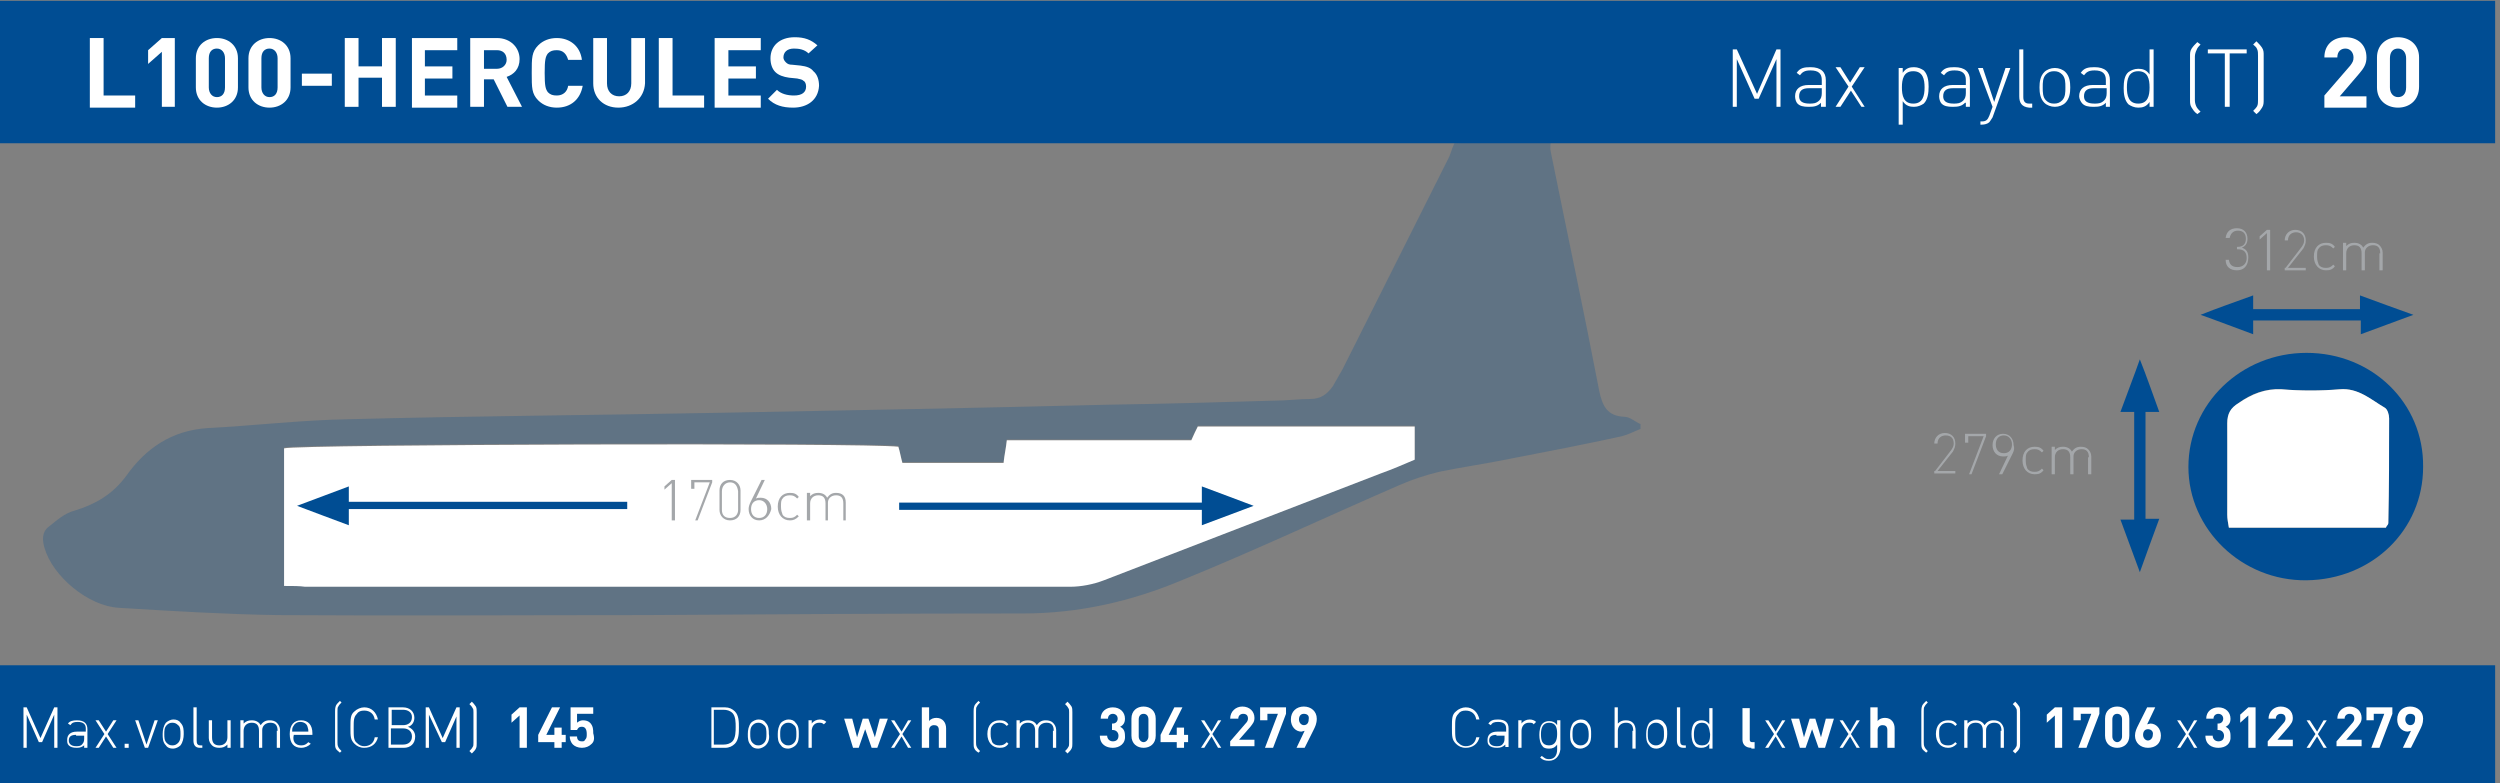 <?xml version="1.0" encoding="utf-8"?>
<!-- Generator: Adobe Illustrator 24.2.0, SVG Export Plug-In . SVG Version: 6.00 Build 0)  -->
<svg version="1.1" id="Capa_1" xmlns="http://www.w3.org/2000/svg" xmlns:xlink="http://www.w3.org/1999/xlink" x="0px" y="0px"
	 viewBox="0 0 308.9 96.8" style="enable-background:new 0 0 308.9 96.8;" xml:space="preserve">
<rect x="0" y="0" width="308.9" height="96.8" fill="#808080" stroke="none"/>
<style type="text/css">
	.st0{opacity:0.25;fill:#004D93;enable-background:new    ;}
	.st1{fill:#004D93;}
	.st2{fill:#FFFFFF;}
	.st3{enable-background:new    ;}
	.st4{fill:#A4A7AA;}
</style>
<path class="st0" d="M191.6,17.3c0,0.6-0.1,1,0,1.4c2,9.9,4.1,19.7,6,29.6c0.4,1.9,1,3.1,3.1,3.2c0.7,0,1.3,0.6,2,0.9
	c0,0.2,0,0.4,0,0.6c-0.8,0.3-1.5,0.7-2.3,0.9c-4.6,1-9.2,1.9-13.9,2.8c-2.9,0.6-5.8,1-8.7,1.6c-1.6,0.4-3.2,0.9-4.8,1.6
	c-9,3.9-17.9,8.1-27,11.8c-6.2,2.6-12.7,4.1-19.6,4.1c-15.6,0-31.2,0.1-46.8,0.2c-15.1,0-30.2,0.1-45.3,0
	c-6.5-0.1-13.1-0.5-19.6-0.9c-3.8-0.2-8.2-3.9-9.2-7.4c-0.3-1-0.3-2,0.5-2.6c1-0.8,2-1.7,3.2-2c2.6-0.8,4.7-2,6.4-4.3
	c2.4-3.4,5.6-5.6,10-5.9c5.8-0.3,11.6-1,17.5-1.1c15.3-0.4,30.7-0.5,46.1-0.8c16-0.3,32-0.6,48-1c6.8-0.1,13.6-0.3,20.4-0.5
	c1.4,0,2.9-0.2,4.3-0.2c1.3,0,2.1-0.6,2.8-1.6c0.4-0.7,0.8-1.4,1.2-2.1c4.3-8.6,8.7-17.3,13-25.9c0.3-0.5,0.4-1.1,0.8-2L191.6,17.3z
	 M35.1,72.4c1,0,1.8,0,2.6,0c31.5,0,63,0,94.5,0c1.4,0,2.9-0.3,4.2-0.8c11.4-4.3,22.8-8.8,34.2-13.2c1.4-0.5,2.8-1.1,4.2-1.7
	c0-1.4,0-2.6,0-4.1c-8.9,0-17.8,0-26.8,0c-0.2,0.5-0.5,1-0.8,1.7c-7.6,0-15.1,0-22.8,0c-0.1,1-0.3,1.9-0.4,2.8c-4.2,0-8.3,0-12.5,0
	c-0.2-0.8-0.4-1.4-0.5-2c-3.8-0.5-74.1-0.3-75.9,0.2C35.1,60.9,35.1,66.4,35.1,72.4z"/>
<path class="st1" d="M299.4,57.7c0,7.8-6.3,13.9-14.4,14c-8,0.1-14.6-6.3-14.6-14c0-7.8,6.5-14.1,14.6-14.1S299.5,49.8,299.4,57.7z
	 M294.8,65.2c0.1-0.3,0.3-0.4,0.3-0.6c0-4.3,0.1-8.6,0.1-12.9c0-0.4-0.2-1.1-0.5-1.3c-1.8-1-3.3-2.5-5.6-2.3c-2.4,0.2-4.8,0.2-7.2,0
	c-2-0.1-3.7,0.5-5.3,1.7c-1,0.7-1.4,1.4-1.4,2.5c0.1,3.8,0,7.5,0,11.3c0,0.5,0.1,1.1,0.2,1.6C282,65.2,288.4,65.2,294.8,65.2z"/>
<path class="st2" d="M35.1,72.4c0-5.9,0-11.5,0-17c1.8-0.5,72.1-0.7,75.9-0.2c0.2,0.6,0.3,1.3,0.5,2c4.2,0,8.3,0,12.5,0
	c0.1-1,0.3-1.8,0.4-2.8c7.7,0,15.2,0,22.8,0c0.3-0.7,0.6-1.3,0.8-1.7c9,0,17.8,0,26.8,0c0,1.4,0,2.7,0,4.1c-1.4,0.6-2.8,1.2-4.2,1.7
	c-11.4,4.4-22.8,8.8-34.2,13.2c-1.3,0.5-2.8,0.8-4.2,0.8c-31.5,0-63,0-94.5,0C37,72.4,36.2,72.4,35.1,72.4z"/>
<path class="st2" d="M294.8,65.2c-6.4,0-12.8,0-19.4,0c-0.1-0.6-0.2-1.1-0.2-1.6c0-3.8,0-7.5,0-11.3c0-1.2,0.4-1.9,1.4-2.5
	c1.6-1.1,3.3-1.8,5.3-1.7c2.4,0.2,4.8,0.2,7.2,0c2.3-0.2,3.9,1.3,5.6,2.3c0.3,0.2,0.5,0.8,0.5,1.3c0,4.3,0,8.6-0.1,12.9
	C295.1,64.9,294.9,64.9,294.8,65.2z"/>
<g>
	<rect x="-0.3" y="82.2" class="st1" width="308.6" height="14.8"/>
	<g class="st3">
		<path class="st2" d="M6.7,88.3l-1.5,3.4H4.8l-1.5-3.4v4.1H2.9v-5h0.4L5,91.2l1.7-3.8h0.4v5H6.7V88.3z"/>
		<path class="st2" d="M10.5,92c-0.3,0.3-0.6,0.4-1,0.4c-0.5,0-0.8-0.1-1-0.3c-0.2-0.2-0.2-0.4-0.2-0.7c0-0.6,0.4-1,1.2-1h1.1v-0.4
			c0-0.5-0.3-0.8-1-0.8c-0.5,0-0.7,0.1-0.9,0.4l-0.3-0.2C8.6,89.1,9,89,9.5,89c0.9,0,1.3,0.4,1.3,1.1v2.3h-0.4V92z M9.4,90.8
			c-0.6,0-0.9,0.2-0.9,0.7c0,0.4,0.3,0.7,0.9,0.7c0.3,0,0.6,0,0.8-0.3c0.1-0.1,0.2-0.3,0.2-0.6v-0.4H9.4z"/>
		<path class="st2" d="M13.1,91l-0.9,1.4h-0.4l1.1-1.7L11.8,89h0.4l0.9,1.4L14,89h0.4l-1.1,1.7l1.1,1.7H14L13.1,91z"/>
		<path class="st2" d="M15.4,91.9h0.5v0.5h-0.5V91.9z"/>
		<path class="st2" d="M17.9,92.4L16.7,89h0.4l1,3l1-3h0.4l-1.2,3.4H17.9z"/>
		<path class="st2" d="M22.3,92.1c-0.2,0.2-0.6,0.4-0.9,0.4c-0.4,0-0.7-0.1-0.9-0.4c-0.4-0.4-0.4-0.9-0.4-1.4c0-0.5,0.1-1,0.4-1.4
			c0.2-0.2,0.6-0.4,0.9-0.4c0.4,0,0.7,0.1,0.9,0.4c0.4,0.4,0.4,0.9,0.4,1.4C22.7,91.2,22.6,91.7,22.3,92.1z M22,89.6
			c-0.2-0.2-0.4-0.3-0.7-0.3c-0.3,0-0.5,0.1-0.7,0.3c-0.3,0.3-0.3,0.7-0.3,1.1c0,0.4,0,0.8,0.3,1.1c0.2,0.2,0.4,0.3,0.7,0.3
			c0.3,0,0.5-0.1,0.7-0.3c0.3-0.3,0.3-0.7,0.3-1.1C22.3,90.3,22.3,89.8,22,89.6z"/>
		<path class="st2" d="M23.9,91.5v-4.1h0.4v4.1c0,0.4,0.1,0.6,0.5,0.6H25v0.3h-0.3C24.1,92.4,23.9,92,23.9,91.5z"/>
		<path class="st2" d="M28.1,92c-0.3,0.3-0.6,0.4-1,0.4c-0.4,0-0.7-0.1-0.9-0.3c-0.2-0.2-0.4-0.5-0.4-0.9V89h0.4v2.1
			c0,0.7,0.3,1,0.9,1c0.6,0,1-0.4,1-1V89h0.4v3.4h-0.4V92z"/>
		<path class="st2" d="M34.3,90.3c0-0.7-0.3-1-0.9-1c-0.6,0-1,0.4-1,0.9v2.2H32v-2.1c0-0.7-0.3-1-0.9-1s-1,0.4-1,1v2.1h-0.4V89h0.4
			v0.4c0.3-0.3,0.6-0.4,1-0.4c0.5,0,0.9,0.2,1.1,0.6c0.3-0.4,0.6-0.6,1.1-0.6c0.4,0,0.7,0.1,0.9,0.3c0.2,0.2,0.4,0.5,0.4,0.9v2.2
			h-0.4V90.3z"/>
		<path class="st2" d="M37.2,92.1c0.4,0,0.6-0.1,0.9-0.4l0.3,0.2c-0.3,0.3-0.7,0.5-1.2,0.5c-0.9,0-1.4-0.6-1.4-1.7
			c0-1.1,0.5-1.7,1.4-1.7s1.4,0.6,1.4,1.6v0.2h-2.3C36.1,91.6,36.5,92.1,37.2,92.1z M38,89.8c-0.1-0.4-0.5-0.6-0.9-0.6
			s-0.7,0.2-0.9,0.6c-0.1,0.2-0.1,0.3-0.1,0.6h2C38.1,90.2,38.1,90.1,38,89.8z"/>
		<path class="st2" d="M41.5,92.5c-0.1-0.2-0.1-0.4-0.1-0.7v-3.9c0-0.2,0-0.4,0.1-0.7c0.1-0.2,0.2-0.3,0.5-0.6l0.2,0.2
			c-0.2,0.2-0.3,0.3-0.4,0.5c-0.1,0.1-0.1,0.3-0.1,0.6v3.8c0,0.2,0,0.4,0.1,0.6c0.1,0.2,0.2,0.3,0.4,0.5L42,93
			C41.8,92.8,41.6,92.7,41.5,92.5z"/>
		<path class="st2" d="M45,92.4c-0.5,0-0.9-0.2-1.2-0.5c-0.5-0.5-0.5-0.9-0.5-2c0-1.1,0-1.6,0.5-2c0.3-0.3,0.8-0.5,1.2-0.5
			c0.9,0,1.5,0.6,1.7,1.5h-0.4c-0.1-0.7-0.6-1.1-1.3-1.1c-0.4,0-0.7,0.1-0.9,0.4c-0.4,0.4-0.4,0.8-0.4,1.8s0,1.5,0.4,1.8
			c0.3,0.3,0.6,0.4,0.9,0.4c0.7,0,1.2-0.4,1.3-1.1h0.4C46.5,91.9,45.9,92.4,45,92.4z"/>
		<path class="st2" d="M49.9,92.4H48v-5h1.8c0.8,0,1.4,0.5,1.4,1.3c0,0.5-0.3,1-0.8,1.1c0.5,0.2,0.9,0.6,0.9,1.2
			C51.3,91.9,50.7,92.4,49.9,92.4z M49.8,87.7h-1.4v1.9h1.4c0.6,0,1.1-0.3,1.1-1C50.9,88,50.4,87.7,49.8,87.7z M49.8,90h-1.5v2h1.5
			c0.7,0,1.1-0.4,1.1-1C50.9,90.4,50.5,90,49.8,90z"/>
		<path class="st2" d="M56.5,88.3L55,91.7h-0.4L53,88.3v4.1h-0.4v-5H53l1.7,3.8l1.7-3.8h0.4v5h-0.4V88.3z"/>
		<path class="st2" d="M58.8,92.5c-0.1,0.2-0.2,0.3-0.5,0.6l-0.3-0.3c0.2-0.2,0.3-0.3,0.4-0.5c0.1-0.1,0.1-0.3,0.1-0.5V88
			c0-0.2,0-0.4-0.1-0.5c-0.1-0.2-0.2-0.3-0.4-0.5l0.3-0.3c0.2,0.2,0.3,0.3,0.5,0.6c0.1,0.2,0.1,0.4,0.1,0.7v3.9
			C58.9,92.1,58.9,92.3,58.8,92.5z"/>
	</g>
	<g class="st3">
		<path class="st2" d="M64.2,92.4v-4l-1,0.9v-1l1-0.9h0.9v5H64.2z"/>
		<path class="st2" d="M69.4,91.7v0.7h-0.9v-0.7h-2v-0.9l1.7-3.4h1l-1.7,3.4h1v-0.9h0.9v0.9h0.5v0.9H69.4z"/>
		<path class="st2" d="M73,92c-0.2,0.2-0.6,0.4-1.1,0.4c-0.5,0-0.9-0.2-1.1-0.4c-0.3-0.3-0.4-0.7-0.4-1h0.9c0,0.4,0.2,0.6,0.6,0.6
			c0.2,0,0.3,0,0.4-0.2c0.2-0.2,0.2-0.4,0.2-0.7c0-0.6-0.2-0.9-0.6-0.9c-0.4,0-0.5,0.2-0.6,0.4h-0.8v-2.8h2.8v0.8h-2v1.1
			c0.1-0.1,0.4-0.3,0.7-0.3c0.4,0,0.7,0.1,0.9,0.3c0.4,0.4,0.4,0.9,0.4,1.3C73.5,91.3,73.4,91.7,73,92z"/>
	</g>
	<g class="st3">
		<path class="st2" d="M90.8,91.9c-0.3,0.3-0.7,0.5-1.2,0.5h-1.7v-5h1.7c0.5,0,0.9,0.2,1.2,0.5c0.5,0.5,0.5,1.3,0.5,2
			C91.3,90.5,91.3,91.4,90.8,91.9z M90.5,88.1c-0.3-0.3-0.7-0.4-1.1-0.4h-1.2V92h1.2c0.4,0,0.8-0.1,1.1-0.4c0.4-0.4,0.4-1.3,0.4-1.8
			S90.9,88.5,90.5,88.1z"/>
		<path class="st2" d="M94.6,92.1c-0.2,0.2-0.6,0.4-0.9,0.4c-0.4,0-0.7-0.1-0.9-0.4c-0.4-0.4-0.4-0.9-0.4-1.4c0-0.5,0.1-1,0.4-1.4
			c0.2-0.2,0.6-0.4,0.9-0.4c0.4,0,0.7,0.1,0.9,0.4c0.4,0.4,0.4,0.9,0.4,1.4C95.1,91.2,95,91.7,94.6,92.1z M94.4,89.6
			c-0.2-0.2-0.4-0.3-0.7-0.3s-0.5,0.1-0.7,0.3c-0.3,0.3-0.3,0.7-0.3,1.1c0,0.4,0,0.8,0.3,1.1c0.2,0.2,0.4,0.3,0.7,0.3
			s0.5-0.1,0.7-0.3c0.3-0.3,0.3-0.7,0.3-1.1C94.7,90.3,94.7,89.8,94.4,89.6z"/>
		<path class="st2" d="M98.3,92.1c-0.2,0.2-0.6,0.4-0.9,0.4c-0.4,0-0.7-0.1-0.9-0.4c-0.4-0.4-0.4-0.9-0.4-1.4c0-0.5,0.1-1,0.4-1.4
			c0.2-0.2,0.6-0.4,0.9-0.4c0.4,0,0.7,0.1,0.9,0.4c0.4,0.4,0.4,0.9,0.4,1.4C98.7,91.2,98.7,91.7,98.3,92.1z M98.1,89.6
			c-0.2-0.2-0.4-0.3-0.7-0.3s-0.5,0.1-0.7,0.3c-0.3,0.3-0.3,0.7-0.3,1.1c0,0.4,0,0.8,0.3,1.1c0.2,0.2,0.4,0.3,0.7,0.3
			s0.5-0.1,0.7-0.3c0.3-0.3,0.3-0.7,0.3-1.1C98.4,90.3,98.4,89.8,98.1,89.6z"/>
		<path class="st2" d="M101.2,89.3c-0.6,0-0.9,0.5-0.9,1v2.1h-0.4V89h0.4v0.4c0.2-0.3,0.6-0.5,1-0.5c0.3,0,0.6,0.1,0.8,0.3l-0.3,0.3
			C101.6,89.3,101.4,89.3,101.2,89.3z"/>
	</g>
	<g class="st3">
		<path class="st2" d="M108.4,92.4h-0.7l-0.8-2.3l-0.8,2.3h-0.7l-1.1-3.6h1l0.6,2.3l0.7-2.3h0.7l0.8,2.3l0.6-2.3h1L108.4,92.4z"/>
	</g>
	<g class="st3">
		<path class="st2" d="M111.4,91l-0.9,1.4h-0.4l1.1-1.7l-1.1-1.7h0.4l0.9,1.4l0.8-1.4h0.4l-1.1,1.7l1.1,1.7h-0.4L111.4,91z"/>
	</g>
	<g class="st3">
		<path class="st2" d="M116,92.4v-2.2c0-0.5-0.3-0.6-0.6-0.6s-0.6,0.2-0.6,0.6v2.2h-0.9v-5h0.9v1.7c0.2-0.3,0.6-0.4,0.9-0.4
			c0.8,0,1.2,0.6,1.2,1.3v2.4H116z"/>
	</g>
	<g class="st3">
		<path class="st2" d="M120.4,92.5c-0.1-0.2-0.1-0.4-0.1-0.7v-3.9c0-0.2,0-0.4,0.1-0.7c0.1-0.2,0.2-0.3,0.5-0.6l0.2,0.2
			c-0.2,0.2-0.3,0.3-0.4,0.5c-0.1,0.1-0.1,0.3-0.1,0.6v3.8c0,0.2,0,0.4,0.1,0.6c0.1,0.2,0.2,0.3,0.4,0.5l-0.2,0.2
			C120.6,92.8,120.5,92.7,120.4,92.5z"/>
		<path class="st2" d="M123.5,92.4c-0.9,0-1.5-0.7-1.5-1.7c0-1.1,0.6-1.7,1.5-1.7c0.5,0,0.8,0.1,1.1,0.5l-0.2,0.2
			c-0.3-0.3-0.5-0.4-0.9-0.4c-0.4,0-0.7,0.1-0.9,0.4c-0.2,0.2-0.2,0.5-0.2,1c0,0.5,0.1,0.7,0.2,1c0.2,0.3,0.5,0.4,0.9,0.4
			c0.4,0,0.6-0.1,0.9-0.4l0.2,0.2C124.3,92.3,124,92.4,123.5,92.4z"/>
		<path class="st2" d="M130.2,90.3c0-0.7-0.3-1-0.9-1c-0.6,0-1,0.4-1,0.9v2.2h-0.4v-2.1c0-0.7-0.3-1-0.9-1s-1,0.4-1,1v2.1h-0.4V89
			h0.4v0.4c0.3-0.3,0.6-0.4,1-0.4c0.5,0,0.9,0.2,1.1,0.6c0.3-0.4,0.6-0.6,1.1-0.6c0.4,0,0.7,0.1,0.9,0.3c0.2,0.2,0.4,0.5,0.4,0.9
			v2.2h-0.4V90.3z"/>
		<path class="st2" d="M132.4,92.5c-0.1,0.2-0.2,0.3-0.5,0.6l-0.3-0.3c0.2-0.2,0.3-0.3,0.4-0.5c0.1-0.1,0.1-0.3,0.1-0.5V88
			c0-0.2,0-0.4-0.1-0.5c-0.1-0.2-0.2-0.3-0.4-0.5l0.3-0.3c0.2,0.2,0.3,0.3,0.5,0.6c0.1,0.2,0.1,0.4,0.1,0.7v3.9
			C132.5,92.1,132.5,92.3,132.4,92.5z"/>
	</g>
	<g class="st3">
		<path class="st2" d="M137.5,92.4c-0.8,0-1.6-0.4-1.6-1.5h0.9c0,0.4,0.3,0.7,0.7,0.7c0.4,0,0.7-0.2,0.7-0.7c0-0.4-0.3-0.7-0.7-0.7
			h-0.1v-0.8h0.1c0.4,0,0.6-0.3,0.6-0.6c0-0.4-0.3-0.6-0.6-0.6c-0.3,0-0.6,0.2-0.6,0.6H136c0-0.9,0.7-1.4,1.5-1.4
			c0.9,0,1.5,0.6,1.5,1.4c0,0.5-0.2,0.8-0.6,1c0.4,0.2,0.6,0.5,0.6,1.1C139.1,91.9,138.3,92.4,137.5,92.4z"/>
		<path class="st2" d="M141.3,92.4c-0.8,0-1.5-0.5-1.5-1.5v-2.1c0-1,0.7-1.5,1.5-1.5s1.5,0.5,1.5,1.5v2.1
			C142.8,91.9,142.1,92.4,141.3,92.4z M141.9,88.9c0-0.4-0.2-0.7-0.6-0.7s-0.6,0.3-0.6,0.7v2.1c0,0.4,0.3,0.7,0.6,0.7
			s0.6-0.3,0.6-0.7V88.9z"/>
		<path class="st2" d="M146.3,91.7v0.7h-0.9v-0.7h-2v-0.9l1.7-3.4h1l-1.7,3.4h1v-0.9h0.9v0.9h0.5v0.9H146.3z"/>
	</g>
	<g class="st3">
		<path class="st2" d="M149.7,91l-0.9,1.4h-0.4l1.1-1.7l-1.1-1.7h0.4l0.9,1.4l0.8-1.4h0.4l-1.1,1.7l1.1,1.7h-0.4L149.7,91z"/>
	</g>
	<g class="st3">
		<path class="st2" d="M152,92.4v-0.8l1.9-2.2c0.2-0.2,0.3-0.4,0.3-0.6c0-0.4-0.2-0.6-0.6-0.6c-0.3,0-0.6,0.2-0.6,0.6H152
			c0-0.9,0.7-1.5,1.5-1.5c0.9,0,1.5,0.6,1.5,1.4c0,0.5-0.2,0.7-0.5,1.1l-1.4,1.6h1.9v0.8H152z"/>
		<path class="st2" d="M157.3,92.4h-1l1.6-4.2h-1.3V89h-0.9v-1.6h3.2v0.8L157.3,92.4z"/>
		<path class="st2" d="M162.3,90.2l-1.1,2.2h-1l1-2.1c-0.1,0-0.3,0.1-0.4,0.1c-0.7,0-1.3-0.6-1.3-1.5c0-1,0.7-1.6,1.6-1.6
			c0.9,0,1.6,0.6,1.6,1.5C162.7,89.4,162.5,89.8,162.3,90.2z M161.1,88.2c-0.4,0-0.6,0.3-0.6,0.7c0,0.4,0.3,0.7,0.6,0.7
			c0.4,0,0.6-0.3,0.6-0.7C161.8,88.4,161.5,88.2,161.1,88.2z"/>
	</g>
	<g class="st3">
		<path class="st2" d="M181.1,92.4c-0.5,0-0.9-0.2-1.2-0.5c-0.5-0.5-0.5-0.9-0.5-2c0-1.1,0-1.6,0.5-2c0.3-0.3,0.8-0.5,1.2-0.5
			c0.9,0,1.5,0.6,1.7,1.5h-0.4c-0.1-0.7-0.6-1.1-1.3-1.1c-0.4,0-0.7,0.1-0.9,0.4c-0.4,0.4-0.4,0.8-0.4,1.8s0,1.5,0.4,1.8
			c0.3,0.3,0.6,0.4,0.9,0.4c0.7,0,1.2-0.4,1.3-1.1h0.4C182.6,91.9,182,92.4,181.1,92.4z"/>
		<path class="st2" d="M186,92c-0.3,0.3-0.6,0.4-1,0.4c-0.5,0-0.8-0.1-1-0.3c-0.2-0.2-0.2-0.4-0.2-0.7c0-0.6,0.4-1,1.2-1h1.1v-0.4
			c0-0.5-0.3-0.8-1-0.8c-0.5,0-0.7,0.1-0.9,0.4l-0.3-0.2c0.3-0.4,0.6-0.5,1.2-0.5c0.9,0,1.3,0.4,1.3,1.1v2.3H186V92z M184.9,90.8
			c-0.6,0-0.9,0.2-0.9,0.7c0,0.4,0.3,0.7,0.9,0.7c0.3,0,0.6,0,0.8-0.3c0.1-0.1,0.2-0.3,0.2-0.6v-0.4H184.9z"/>
		<path class="st2" d="M188.9,89.3c-0.6,0-0.9,0.5-0.9,1v2.1h-0.4V89h0.4v0.4c0.2-0.3,0.6-0.5,1-0.5c0.3,0,0.6,0.1,0.8,0.3l-0.3,0.3
			C189.4,89.3,189.2,89.3,188.9,89.3z"/>
		<path class="st2" d="M191.4,94c-0.5,0-0.8-0.1-1.1-0.4l0.2-0.2c0.3,0.2,0.4,0.4,0.9,0.4c0.7,0,1-0.5,1-1.2v-0.6
			c-0.3,0.4-0.6,0.5-1,0.5c-0.4,0-0.7-0.1-0.8-0.3c-0.3-0.3-0.4-0.9-0.4-1.4s0.1-1.1,0.4-1.4c0.2-0.2,0.5-0.3,0.8-0.3
			c0.4,0,0.7,0.1,1,0.5V89h0.4v3.6C192.7,93.4,192.2,94,191.4,94z M191.4,89.3c-0.8,0-1,0.7-1,1.4c0,0.7,0.1,1.4,1,1.4
			c0.8,0,1-0.7,1-1.4C192.4,90,192.3,89.3,191.4,89.3z"/>
		<path class="st2" d="M196.2,92.1c-0.2,0.2-0.6,0.4-0.9,0.4c-0.4,0-0.7-0.1-0.9-0.4c-0.4-0.4-0.4-0.9-0.4-1.4c0-0.5,0.1-1,0.4-1.4
			c0.2-0.2,0.6-0.4,0.9-0.4c0.4,0,0.7,0.1,0.9,0.4c0.4,0.4,0.4,0.9,0.4,1.4C196.6,91.2,196.6,91.7,196.2,92.1z M196,89.6
			c-0.2-0.2-0.4-0.3-0.7-0.3c-0.3,0-0.5,0.1-0.7,0.3c-0.3,0.3-0.3,0.7-0.3,1.1c0,0.4,0,0.8,0.3,1.1c0.2,0.2,0.4,0.3,0.7,0.3
			c0.3,0,0.5-0.1,0.7-0.3c0.3-0.3,0.3-0.7,0.3-1.1C196.3,90.3,196.2,89.8,196,89.6z"/>
		<path class="st2" d="M201.8,90.3c0-0.7-0.3-1-0.9-1s-1,0.4-1,1v2.1h-0.4v-5h0.4v2c0.3-0.3,0.6-0.4,1-0.4c0.8,0,1.2,0.5,1.2,1.3
			v2.2h-0.4V90.3z"/>
		<path class="st2" d="M205.6,92.1c-0.2,0.2-0.6,0.4-0.9,0.4c-0.4,0-0.7-0.1-0.9-0.4c-0.4-0.4-0.4-0.9-0.4-1.4c0-0.5,0.1-1,0.4-1.4
			c0.2-0.2,0.6-0.4,0.9-0.4c0.4,0,0.7,0.1,0.9,0.4c0.4,0.4,0.4,0.9,0.4,1.4C206,91.2,205.9,91.7,205.6,92.1z M205.3,89.6
			c-0.2-0.2-0.4-0.3-0.7-0.3c-0.3,0-0.5,0.1-0.7,0.3c-0.3,0.3-0.3,0.7-0.3,1.1c0,0.4,0,0.8,0.3,1.1c0.2,0.2,0.4,0.3,0.7,0.3
			c0.3,0,0.5-0.1,0.7-0.3c0.3-0.3,0.3-0.7,0.3-1.1C205.6,90.3,205.6,89.8,205.3,89.6z"/>
		<path class="st2" d="M207.2,91.5v-4.1h0.4v4.1c0,0.4,0.1,0.6,0.5,0.6h0.2v0.3H208C207.4,92.4,207.2,92,207.2,91.5z"/>
		<path class="st2" d="M211.2,91.9c-0.3,0.4-0.6,0.5-1,0.5c-0.4,0-0.7-0.1-0.8-0.3c-0.3-0.3-0.4-0.9-0.4-1.4s0.1-1.1,0.4-1.4
			c0.2-0.2,0.5-0.3,0.8-0.3c0.4,0,0.7,0.1,1,0.5v-2h0.4v5h-0.4V91.9z M210.3,89.3c-0.8,0-1,0.7-1,1.4c0,0.7,0.1,1.4,1,1.4
			s1-0.7,1-1.4C211.2,90,211.1,89.3,210.3,89.3z"/>
	</g>
	<g class="st3">
		<path class="st2" d="M216.4,92.4c-0.8,0-1.1-0.5-1.1-1v-3.9h0.9v3.9c0,0.2,0.1,0.3,0.3,0.3h0.3v0.8H216.4z"/>
	</g>
	<g class="st3">
		<path class="st2" d="M219.4,91l-0.9,1.4h-0.4l1.1-1.7l-1.1-1.7h0.4l0.9,1.4l0.8-1.4h0.4l-1.1,1.7l1.1,1.7h-0.4L219.4,91z"/>
	</g>
	<g class="st3">
		<path class="st2" d="M225.5,92.4h-0.8l-0.8-2.3l-0.8,2.3h-0.7l-1.1-3.6h1l0.6,2.3l0.7-2.3h0.7l0.7,2.3l0.6-2.3h1L225.5,92.4z"/>
	</g>
	<g class="st3">
		<path class="st2" d="M228.6,91l-0.9,1.4h-0.4l1.1-1.7l-1.1-1.7h0.4l0.9,1.4l0.8-1.4h0.4l-1.1,1.7l1.1,1.7h-0.4L228.6,91z"/>
	</g>
	<g class="st3">
		<path class="st2" d="M233.2,92.4v-2.2c0-0.5-0.3-0.6-0.6-0.6s-0.6,0.2-0.6,0.6v2.2h-0.9v-5h0.9v1.7c0.2-0.3,0.6-0.4,0.9-0.4
			c0.8,0,1.2,0.6,1.2,1.3v2.4H233.2z"/>
	</g>
	<g class="st3">
		<path class="st2" d="M237.5,92.5c-0.1-0.2-0.1-0.4-0.1-0.7v-3.9c0-0.2,0-0.4,0.1-0.7c0.1-0.2,0.2-0.3,0.5-0.6l0.2,0.2
			c-0.2,0.2-0.3,0.3-0.4,0.5c-0.1,0.1-0.1,0.3-0.1,0.6v3.8c0,0.2,0,0.4,0.1,0.6c0.1,0.2,0.2,0.3,0.4,0.5L238,93
			C237.8,92.8,237.6,92.7,237.5,92.5z"/>
		<path class="st2" d="M240.7,92.4c-0.9,0-1.5-0.7-1.5-1.7c0-1.1,0.6-1.7,1.5-1.7c0.5,0,0.8,0.1,1.1,0.5l-0.2,0.2
			c-0.3-0.3-0.5-0.4-0.9-0.4c-0.4,0-0.7,0.1-0.9,0.4c-0.2,0.2-0.2,0.5-0.2,1c0,0.5,0.1,0.7,0.2,1c0.2,0.3,0.5,0.4,0.9,0.4
			c0.4,0,0.6-0.1,0.9-0.4l0.2,0.2C241.4,92.3,241.1,92.4,240.7,92.4z"/>
		<path class="st2" d="M247.3,90.3c0-0.7-0.3-1-0.9-1c-0.6,0-1,0.4-1,0.9v2.2h-0.4v-2.1c0-0.7-0.3-1-0.9-1s-1,0.4-1,1v2.1h-0.4V89
			h0.4v0.4c0.3-0.3,0.6-0.4,1-0.4c0.5,0,0.9,0.2,1.1,0.6c0.3-0.4,0.6-0.6,1.1-0.6c0.4,0,0.7,0.1,0.9,0.3c0.2,0.2,0.4,0.5,0.4,0.9
			v2.2h-0.4V90.3z"/>
		<path class="st2" d="M249.5,92.5c-0.1,0.2-0.2,0.3-0.5,0.6l-0.3-0.3c0.2-0.2,0.3-0.3,0.4-0.5c0.1-0.1,0.1-0.3,0.1-0.5V88
			c0-0.2,0-0.4-0.1-0.5c-0.1-0.2-0.2-0.3-0.4-0.5l0.3-0.3c0.2,0.2,0.3,0.3,0.5,0.6c0.1,0.2,0.1,0.4,0.1,0.7v3.9
			C249.6,92.1,249.6,92.3,249.5,92.5z"/>
	</g>
	<g class="st3">
		<path class="st2" d="M253.9,92.4v-4l-1,0.9v-1l1-0.9h0.9v5H253.9z"/>
		<path class="st2" d="M257.8,92.4h-1l1.6-4.2h-1.3V89h-0.9v-1.6h3.2v0.8L257.8,92.4z"/>
		<path class="st2" d="M261.6,92.4c-0.8,0-1.5-0.5-1.5-1.5v-2.1c0-1,0.7-1.5,1.5-1.5s1.5,0.5,1.5,1.5v2.1
			C263.1,91.9,262.4,92.4,261.6,92.4z M262.2,88.9c0-0.4-0.2-0.7-0.6-0.7s-0.6,0.3-0.6,0.7v2.1c0,0.4,0.3,0.7,0.6,0.7
			s0.6-0.3,0.6-0.7V88.9z"/>
		<path class="st2" d="M265.4,92.4c-0.9,0-1.6-0.6-1.6-1.5c0-0.5,0.2-0.9,0.4-1.3l1.1-2.2h1l-1,2.1c0.1,0,0.3-0.1,0.4-0.1
			c0.7,0,1.3,0.6,1.3,1.5C267,91.9,266.3,92.4,265.4,92.4z M265.4,90.1c-0.4,0-0.6,0.3-0.6,0.7s0.3,0.7,0.6,0.7s0.6-0.3,0.6-0.7
			C266.1,90.4,265.8,90.1,265.4,90.1z"/>
	</g>
	<g class="st3">
		<path class="st2" d="M270.3,91l-0.9,1.4H269l1.1-1.7l-1.1-1.7h0.4l0.9,1.4l0.8-1.4h0.4l-1.1,1.7l1.1,1.7h-0.4L270.3,91z"/>
	</g>
	<g class="st3">
		<path class="st2" d="M274.1,92.4c-0.8,0-1.6-0.4-1.6-1.5h0.9c0,0.4,0.3,0.7,0.7,0.7c0.4,0,0.7-0.2,0.7-0.7c0-0.4-0.3-0.7-0.7-0.7
			h-0.1v-0.8h0.1c0.4,0,0.6-0.3,0.6-0.6c0-0.4-0.3-0.6-0.6-0.6c-0.3,0-0.6,0.2-0.6,0.6h-0.9c0-0.9,0.7-1.4,1.5-1.4
			c0.9,0,1.5,0.6,1.5,1.4c0,0.5-0.2,0.8-0.6,1c0.4,0.2,0.6,0.5,0.6,1.1C275.7,91.9,275,92.4,274.1,92.4z"/>
		<path class="st2" d="M277.8,92.4v-4l-1,0.9v-1l1-0.9h0.9v5H277.8z"/>
		<path class="st2" d="M280.2,92.4v-0.8l1.9-2.2c0.2-0.2,0.3-0.4,0.3-0.6c0-0.4-0.2-0.6-0.6-0.6c-0.3,0-0.6,0.2-0.6,0.6h-0.9
			c0-0.9,0.7-1.5,1.5-1.5c0.9,0,1.5,0.6,1.5,1.4c0,0.5-0.2,0.7-0.5,1.1l-1.4,1.6h1.9v0.8H280.2z"/>
	</g>
	<g class="st3">
		<path class="st2" d="M286.3,91l-0.9,1.4H285l1.1-1.7l-1.1-1.7h0.4l0.9,1.4l0.8-1.4h0.4l-1.1,1.7l1.1,1.7h-0.4L286.3,91z"/>
	</g>
	<g class="st3">
		<path class="st2" d="M288.7,92.4v-0.8l1.9-2.2c0.2-0.2,0.3-0.4,0.3-0.6c0-0.4-0.2-0.6-0.6-0.6c-0.3,0-0.6,0.2-0.6,0.6h-0.9
			c0-0.9,0.7-1.5,1.5-1.5c0.9,0,1.5,0.6,1.5,1.4c0,0.5-0.2,0.7-0.5,1.1l-1.4,1.6h1.9v0.8H288.7z"/>
		<path class="st2" d="M294,92.4h-1l1.6-4.2h-1.3V89h-0.9v-1.6h3.2v0.8L294,92.4z"/>
		<path class="st2" d="M299,90.2l-1.1,2.2h-1l1-2.1c-0.1,0-0.3,0.1-0.4,0.1c-0.7,0-1.3-0.6-1.3-1.5c0-1,0.7-1.6,1.6-1.6
			s1.6,0.6,1.6,1.5C299.4,89.4,299.2,89.8,299,90.2z M297.8,88.2c-0.4,0-0.6,0.3-0.6,0.7c0,0.4,0.3,0.7,0.6,0.7
			c0.4,0,0.6-0.3,0.6-0.7C298.5,88.4,298.2,88.2,297.8,88.2z"/>
	</g>
</g>
<g>
	<rect x="-0.3" y="0.1" class="st1" width="308.6" height="17.6"/>
	<g>
		<g class="st3">
			<path class="st2" d="M11.1,13.2V4.7h1.7v7.1h3.9v1.5H11.1z"/>
			<path class="st2" d="M20,13.2V6.4l-1.7,1.5V6.2L20,4.7h1.6v8.5H20z"/>
			<path class="st2" d="M26.8,13.3c-1.4,0-2.6-0.9-2.6-2.5V7.2c0-1.6,1.2-2.5,2.6-2.5s2.6,0.9,2.6,2.5v3.6
				C29.4,12.4,28.2,13.3,26.8,13.3z M27.8,7.2c0-0.7-0.4-1.2-1-1.2s-1,0.4-1,1.2v3.6c0,0.7,0.4,1.2,1,1.2s1-0.4,1-1.2V7.2z"/>
			<path class="st2" d="M33.3,13.3c-1.4,0-2.6-0.9-2.6-2.5V7.2c0-1.6,1.2-2.5,2.6-2.5c1.4,0,2.6,0.9,2.6,2.5v3.6
				C35.9,12.4,34.7,13.3,33.3,13.3z M34.3,7.2c0-0.7-0.4-1.2-1-1.2c-0.6,0-1,0.4-1,1.2v3.6c0,0.7,0.4,1.2,1,1.2c0.6,0,1-0.4,1-1.2
				V7.2z"/>
			<path class="st2" d="M37.3,10.5V9.1H41v1.5H37.3z"/>
			<path class="st2" d="M47.2,13.2V9.6h-2.9v3.6h-1.7V4.7h1.7v3.5h2.9V4.7h1.7v8.5H47.2z"/>
			<path class="st2" d="M50.9,13.2V4.7h5.6v1.5h-4v2h3.4v1.5h-3.4v2.1h4v1.5H50.9z"/>
			<path class="st2" d="M62.7,13.2L61,9.8h-1.2v3.4h-1.7V4.7h3.3c1.7,0,2.8,1.2,2.8,2.6c0,1.2-0.7,1.9-1.6,2.2l1.9,3.7H62.7z
				 M61.4,6.2h-1.6v2.3h1.6c0.7,0,1.2-0.5,1.2-1.1C62.6,6.6,62.1,6.2,61.4,6.2z"/>
			<path class="st2" d="M68.8,13.3c-0.9,0-1.7-0.3-2.3-0.9c-0.4-0.4-0.6-0.8-0.7-1.3c-0.1-0.5-0.1-1.2-0.1-2.1s0-1.6,0.1-2.1
				c0.1-0.5,0.3-0.9,0.7-1.3c0.6-0.6,1.4-0.9,2.3-0.9c1.6,0,2.9,1,3.1,2.7h-1.7c-0.2-0.7-0.6-1.2-1.4-1.2c-0.5,0-0.8,0.1-1.1,0.4
				c-0.3,0.4-0.4,0.8-0.4,2.4s0.1,2,0.4,2.4c0.3,0.3,0.6,0.4,1.1,0.4c0.8,0,1.3-0.5,1.4-1.2H72C71.7,12.3,70.5,13.3,68.8,13.3z"/>
			<path class="st2" d="M76.4,13.3c-1.8,0-3.1-1.2-3.1-3V4.7H75v5.6c0,1,0.6,1.6,1.5,1.6s1.5-0.6,1.5-1.6V4.7h1.7v5.6
				C79.6,12.1,78.2,13.3,76.4,13.3z"/>
			<path class="st2" d="M81.4,13.2V4.7h1.7v7.1H87v1.5H81.4z"/>
			<path class="st2" d="M88.3,13.2V4.7H94v1.5h-4v2h3.4v1.5H90v2.1h4v1.5H88.3z"/>
			<path class="st2" d="M98,13.3c-1.3,0-2.3-0.3-3.1-1.1l1.1-1.1c0.5,0.5,1.3,0.7,2.1,0.7c1,0,1.5-0.4,1.5-1.1
				c0-0.3-0.1-0.6-0.3-0.7c-0.2-0.2-0.4-0.2-0.8-0.3l-1-0.1c-0.7-0.1-1.3-0.3-1.7-0.7c-0.4-0.4-0.6-1-0.6-1.7c0-1.5,1.1-2.6,3-2.6
				c1.2,0,2,0.3,2.8,1l-1.1,1c-0.5-0.5-1.2-0.6-1.8-0.6c-0.9,0-1.3,0.5-1.3,1.1c0,0.2,0.1,0.4,0.3,0.6c0.2,0.2,0.4,0.3,0.8,0.3
				l1,0.1c0.8,0.1,1.3,0.3,1.6,0.7c0.5,0.4,0.7,1.1,0.7,1.8C101.1,12.4,99.7,13.3,98,13.3z"/>
		</g>
		<g class="st3">
			<path class="st2" d="M219.5,7.3l-2.2,4.9h-0.5l-2.2-4.9v5.9h-0.5V6.1h0.5l2.5,5.5l2.4-5.5h0.5v7.1h-0.5V7.3z"/>
			<path class="st2" d="M225,12.7c-0.4,0.4-0.8,0.5-1.5,0.5c-0.7,0-1.1-0.1-1.4-0.4c-0.2-0.2-0.3-0.6-0.3-0.9c0-0.9,0.6-1.4,1.7-1.4
				h1.6V9.9c0-0.8-0.4-1.2-1.4-1.2c-0.7,0-1,0.2-1.3,0.6l-0.4-0.3c0.4-0.6,0.9-0.7,1.7-0.7c1.3,0,1.9,0.6,1.9,1.6v3.3H225V12.7z
				 M223.5,10.9c-0.8,0-1.2,0.3-1.2,1c0,0.6,0.4,0.9,1.3,0.9c0.4,0,0.8,0,1.2-0.4c0.2-0.2,0.3-0.5,0.3-0.9v-0.6H223.5z"/>
			<path class="st2" d="M228.7,11.2l-1.3,2h-0.6l1.6-2.5l-1.6-2.4h0.6l1.2,1.9l1.2-1.9h0.6l-1.6,2.4l1.6,2.5H230L228.7,11.2z"/>
			<path class="st2" d="M237.7,12.8c-0.3,0.2-0.7,0.4-1.2,0.4c-0.5,0-1-0.1-1.4-0.7v2.9h-0.5V8.4h0.5V9c0.4-0.6,0.9-0.7,1.4-0.7
				c0.5,0,0.9,0.2,1.2,0.4c0.5,0.5,0.6,1.3,0.6,2C238.3,11.5,238.2,12.3,237.7,12.8z M236.4,8.8c-1.2,0-1.4,1-1.4,2c0,1,0.2,2,1.4,2
				s1.4-1,1.4-2C237.8,9.8,237.6,8.8,236.4,8.8z"/>
			<path class="st2" d="M242.8,12.7c-0.4,0.4-0.8,0.5-1.5,0.5c-0.7,0-1.1-0.1-1.4-0.4c-0.2-0.2-0.3-0.6-0.3-0.9
				c0-0.9,0.6-1.4,1.7-1.4h1.6V9.9c0-0.8-0.4-1.2-1.4-1.2c-0.7,0-1,0.2-1.3,0.6l-0.4-0.3c0.4-0.6,0.9-0.7,1.7-0.7
				c1.3,0,1.9,0.6,1.9,1.6v3.3h-0.5V12.7z M241.3,10.9c-0.8,0-1.2,0.3-1.2,1c0,0.6,0.4,0.9,1.3,0.9c0.4,0,0.8,0,1.2-0.4
				c0.2-0.2,0.3-0.5,0.3-0.9v-0.6H241.3z"/>
			<path class="st2" d="M245.8,15.1c-0.2,0.2-0.6,0.3-0.9,0.3h-0.2v-0.4h0.2c0.5,0,0.7-0.2,0.9-0.7l0.4-1.1l-1.8-4.8h0.6l1.4,4.2
				l1.4-4.2h0.6l-2.2,6.1C246,14.8,245.9,15,245.8,15.1z"/>
			<path class="st2" d="M249.5,11.9V6.1h0.5v5.9c0,0.5,0.2,0.8,0.7,0.8h0.4v0.5h-0.4C249.8,13.2,249.5,12.7,249.5,11.9z"/>
			<path class="st2" d="M255.2,12.7c-0.3,0.3-0.8,0.5-1.3,0.5c-0.5,0-1-0.2-1.3-0.5c-0.5-0.5-0.6-1.2-0.6-1.9c0-0.7,0.1-1.4,0.6-1.9
				c0.3-0.3,0.8-0.5,1.3-0.5c0.5,0,1,0.2,1.3,0.5c0.5,0.5,0.6,1.2,0.6,1.9C255.8,11.5,255.7,12.2,255.2,12.7z M254.8,9.2
				c-0.3-0.3-0.6-0.4-1-0.4c-0.4,0-0.7,0.1-1,0.4c-0.4,0.4-0.4,1-0.4,1.6c0,0.6,0,1.2,0.4,1.6c0.3,0.3,0.6,0.4,1,0.4
				c0.4,0,0.7-0.1,1-0.4c0.4-0.4,0.4-1,0.4-1.6C255.2,10.2,255.2,9.6,254.8,9.2z"/>
			<path class="st2" d="M260.2,12.7c-0.4,0.4-0.8,0.5-1.5,0.5c-0.7,0-1.1-0.1-1.4-0.4c-0.2-0.2-0.4-0.6-0.4-0.9
				c0-0.9,0.6-1.4,1.7-1.4h1.6V9.9c0-0.8-0.4-1.2-1.4-1.2c-0.7,0-1,0.2-1.3,0.6l-0.4-0.3c0.4-0.6,0.9-0.7,1.7-0.7
				c1.3,0,1.9,0.6,1.9,1.6v3.3h-0.5V12.7z M258.7,10.9c-0.8,0-1.2,0.3-1.2,1c0,0.6,0.4,0.9,1.3,0.9c0.4,0,0.8,0,1.2-0.4
				c0.2-0.2,0.3-0.5,0.3-0.9v-0.6H258.7z"/>
			<path class="st2" d="M265.6,12.6c-0.4,0.6-0.9,0.7-1.4,0.7c-0.5,0-0.9-0.2-1.2-0.4c-0.5-0.5-0.6-1.3-0.6-2c0-0.8,0.1-1.6,0.6-2
				c0.3-0.2,0.7-0.4,1.2-0.4c0.5,0,1,0.1,1.4,0.7V6.1h0.5v7.1h-0.5V12.6z M264.2,8.8c-1.2,0-1.4,1-1.4,2c0,1,0.2,2,1.4,2
				c1.2,0,1.4-1,1.4-2C265.6,9.8,265.4,8.8,264.2,8.8z"/>
			<path class="st2" d="M270.8,13.3c-0.2-0.3-0.2-0.6-0.2-0.9V6.9c0-0.3,0-0.6,0.2-0.9c0.2-0.3,0.4-0.5,0.7-0.8l0.4,0.3
				c-0.2,0.2-0.4,0.4-0.5,0.7c-0.1,0.2-0.2,0.5-0.2,0.8v5.4c0,0.3,0.1,0.6,0.2,0.8c0.1,0.2,0.3,0.4,0.5,0.6l-0.4,0.3
				C271.1,13.8,271,13.6,270.8,13.3z"/>
			<path class="st2" d="M275.4,13.2h-0.5V6.6h-2.1V6.1h4.8v0.5h-2.1V13.2z"/>
			<path class="st2" d="M279.5,13.3c-0.2,0.3-0.3,0.5-0.7,0.8l-0.4-0.4c0.2-0.2,0.4-0.4,0.5-0.6c0.1-0.2,0.1-0.5,0.1-0.8V6.9
				c0-0.3,0-0.6-0.1-0.8c-0.1-0.3-0.3-0.4-0.5-0.6l0.4-0.4c0.3,0.3,0.5,0.5,0.7,0.8c0.2,0.3,0.2,0.6,0.2,0.9v5.5
				C279.7,12.7,279.7,13,279.5,13.3z"/>
		</g>
		<g class="st3">
			<path class="st2" d="M287.2,13.2v-1.4l3.2-3.7c0.3-0.4,0.4-0.6,0.4-1c0-0.6-0.4-1.1-1-1.1c-0.5,0-1,0.3-1,1.1h-1.6
				c0-1.6,1.1-2.5,2.6-2.5c1.5,0,2.6,0.9,2.6,2.5c0,0.8-0.3,1.3-0.9,2l-2.4,2.8h3.3v1.4H287.2z"/>
			<path class="st2" d="M296.3,13.3c-1.4,0-2.6-0.9-2.6-2.5V7.1c0-1.6,1.2-2.5,2.6-2.5c1.4,0,2.6,0.9,2.6,2.5v3.6
				C298.9,12.4,297.7,13.3,296.3,13.3z M297.3,7.2c0-0.7-0.4-1.2-1-1.2c-0.6,0-1,0.4-1,1.2v3.6c0,0.7,0.4,1.2,1,1.2
				c0.6,0,1-0.4,1-1.2V7.2z"/>
		</g>
	</g>
</g>
<g>
	<g class="st3">
		<path class="st4" d="M276.4,33.4c-0.8,0-1.4-0.4-1.4-1.3h0.4c0.1,0.7,0.5,0.9,1.1,0.9c0.6,0,1.1-0.4,1.1-1.1
			c0-0.7-0.3-1.1-1.1-1.1h-0.1v-0.3h0.1c0.7,0,1-0.4,1-1c0-0.7-0.4-1-1-1c-0.6,0-0.9,0.4-1,0.9H275c0.1-0.8,0.6-1.2,1.4-1.2
			c0.8,0,1.3,0.5,1.3,1.3c0,0.5-0.2,0.9-0.7,1.1c0.6,0.2,0.8,0.6,0.8,1.2C277.8,32.9,277.2,33.4,276.4,33.4z"/>
		<path class="st4" d="M280.1,28.8l-0.9,0.8v-0.4l0.9-0.8h0.4v5h-0.4V28.8z"/>
		<path class="st4" d="M282.4,33.1l2-2.6c0.2-0.3,0.3-0.5,0.3-0.8c0-0.6-0.4-1-1-1c-0.5,0-1,0.3-1,1h-0.4c0-0.7,0.5-1.3,1.3-1.3
			c0.8,0,1.3,0.5,1.3,1.3c0,0.4-0.1,0.6-0.3,1l-1.9,2.4h2.2v0.3h-2.6V33.1z"/>
		<path class="st4" d="M287.4,33.4c-0.9,0-1.5-0.7-1.5-1.7c0-1.1,0.6-1.7,1.5-1.7c0.5,0,0.8,0.1,1.1,0.5l-0.2,0.2
			c-0.3-0.3-0.5-0.4-0.9-0.4c-0.4,0-0.7,0.1-0.9,0.4c-0.2,0.2-0.2,0.5-0.2,1c0,0.5,0.1,0.7,0.2,1c0.2,0.3,0.5,0.4,0.9,0.4
			c0.4,0,0.6-0.1,0.9-0.4l0.2,0.2C288.2,33.3,287.9,33.4,287.4,33.4z"/>
		<path class="st4" d="M294.1,31.3c0-0.7-0.3-1-0.9-1c-0.6,0-1,0.4-1,0.9v2.2h-0.4v-2.1c0-0.7-0.3-1-0.9-1s-1,0.4-1,1v2.1h-0.4V30
			h0.4v0.4c0.3-0.3,0.6-0.4,1-0.4c0.5,0,0.9,0.2,1.1,0.6c0.3-0.4,0.6-0.6,1.1-0.6c0.4,0,0.7,0.1,0.9,0.3c0.2,0.2,0.4,0.5,0.4,0.9
			v2.2h-0.4V31.3z"/>
	</g>
	<g class="st3">
		<path class="st4" d="M239.1,58.2l2-2.6c0.2-0.3,0.3-0.5,0.3-0.8c0-0.6-0.3-1-1-1c-0.5,0-1,0.3-1,1h-0.4c0-0.7,0.5-1.3,1.3-1.3
			c0.8,0,1.3,0.5,1.3,1.3c0,0.4-0.1,0.6-0.3,1l-1.9,2.4h2.2v0.3h-2.6V58.2z"/>
		<path class="st4" d="M243.3,58.6l1.8-4.7h-1.9v0.8h-0.4v-1.1h2.6v0.3l-1.8,4.7H243.3z"/>
		<path class="st4" d="M248.7,56l-1.3,2.6H247l1.1-2.3c-0.2,0.1-0.4,0.1-0.6,0.1c-0.8,0-1.3-0.6-1.3-1.4c0-0.8,0.5-1.4,1.3-1.4
			c0.8,0,1.3,0.6,1.3,1.4C248.9,55.3,248.9,55.6,248.7,56z M247.6,53.8c-0.6,0-1,0.4-1,1.1c0,0.6,0.3,1.1,1,1.1c0.6,0,1-0.4,1-1.1
			C248.6,54.3,248.2,53.8,247.6,53.8z"/>
		<path class="st4" d="M251.4,58.6c-0.9,0-1.5-0.7-1.5-1.7c0-1.1,0.6-1.7,1.5-1.7c0.5,0,0.8,0.1,1.1,0.5l-0.2,0.2
			c-0.3-0.3-0.5-0.4-0.9-0.4c-0.4,0-0.7,0.1-0.9,0.4c-0.2,0.2-0.2,0.5-0.2,1c0,0.5,0.1,0.7,0.2,1c0.2,0.3,0.5,0.4,0.9,0.4
			c0.4,0,0.6-0.1,0.9-0.4l0.2,0.2C252.2,58.5,251.9,58.6,251.4,58.6z"/>
		<path class="st4" d="M258.1,56.5c0-0.7-0.3-1-0.9-1c-0.6,0-1,0.4-1,0.9v2.2h-0.4v-2.1c0-0.7-0.3-1-0.9-1s-1,0.4-1,1v2.1h-0.4v-3.4
			h0.4v0.4c0.3-0.3,0.6-0.4,1-0.4c0.5,0,0.9,0.2,1.1,0.6c0.3-0.4,0.6-0.6,1.1-0.6c0.4,0,0.7,0.1,0.9,0.3c0.2,0.2,0.4,0.5,0.4,0.9
			v2.2h-0.4V56.5z"/>
	</g>
</g>
<g>
	<path class="st1" d="M148.5,64.9l6.4-2.4c-1.9-0.7-4.2-1.6-6.4-2.4V62v0.1h-37.4V63h37.4V64.9z"/>
	<path class="st1" d="M43.1,60.1l-6.4,2.4c1.9,0.7,4.2,1.6,6.4,2.4V63v-0.1h34.4V62H43.1V60.1z"/>
	<g class="st3">
		<path class="st4" d="M83,59.7l-0.9,0.8v-0.4l0.9-0.8h0.4v5H83V59.7z"/>
		<path class="st4" d="M85.9,64.3l1.8-4.7h-1.9v0.8h-0.4v-1.1H88v0.3l-1.8,4.7H85.9z"/>
		<path class="st4" d="M90.2,64.3c-0.8,0-1.3-0.6-1.3-1.3v-2.4c0-0.8,0.5-1.3,1.3-1.3c0.8,0,1.3,0.6,1.3,1.3V63
			C91.5,63.8,91,64.3,90.2,64.3z M90.2,59.6c-0.6,0-1,0.5-1,1.1V63c0,0.6,0.3,1,1,1s1-0.5,1-1v-2.3C91.1,60,90.8,59.6,90.2,59.6z"/>
		<path class="st4" d="M93.8,64.3c-0.8,0-1.3-0.6-1.3-1.4c0-0.3,0.1-0.6,0.3-1l1.3-2.6h0.4l-1.1,2.3c0.2-0.1,0.4-0.1,0.6-0.1
			c0.8,0,1.3,0.6,1.3,1.4C95.1,63.7,94.6,64.3,93.8,64.3z M93.8,61.8c-0.6,0-1,0.4-1,1.1c0,0.7,0.4,1.1,1,1.1s1-0.4,1-1.1
			C94.8,62.3,94.4,61.8,93.8,61.8z"/>
		<path class="st4" d="M97.6,64.3c-0.9,0-1.5-0.7-1.5-1.7c0-1.1,0.6-1.7,1.5-1.7c0.5,0,0.8,0.1,1.1,0.5l-0.2,0.2
			c-0.3-0.3-0.5-0.4-0.9-0.4c-0.4,0-0.7,0.1-0.9,0.4c-0.2,0.2-0.2,0.5-0.2,1c0,0.5,0.1,0.7,0.2,1c0.2,0.3,0.5,0.4,0.9,0.4
			c0.4,0,0.6-0.1,0.9-0.4l0.2,0.2C98.3,64.2,98,64.3,97.6,64.3z"/>
		<path class="st4" d="M104.2,62.2c0-0.7-0.3-1-0.9-1c-0.6,0-1,0.4-1,0.9v2.2H102v-2.1c0-0.7-0.3-1-0.9-1s-1,0.4-1,1v2.1h-0.4v-3.4
			h0.4v0.4c0.3-0.3,0.6-0.4,1-0.4c0.5,0,0.9,0.2,1.1,0.6c0.3-0.4,0.6-0.6,1.1-0.6c0.4,0,0.7,0.1,0.9,0.3c0.2,0.2,0.3,0.5,0.3,0.9
			v2.2h-0.3V62.2z"/>
	</g>
</g>
<g>
	<path class="st1" d="M291.7,39.6v1.7c2.2-0.8,4.6-1.7,6.5-2.4c-2-0.7-4.4-1.6-6.6-2.4v1.7c-4.1,0-8,0-12,0c-0.4,0-0.8,0-1.2,0v-1.7
		c-2.2,0.8-4.5,1.6-6.5,2.4c2,0.7,4.3,1.6,6.5,2.4v-1.7c0.3,0,0.7,0,1,0c3.7,0,7.3,0,10.9,0C290.8,39.6,291.3,39.6,291.7,39.6z"/>
	<path class="st1" d="M263.7,64.2H262c0.8,2.2,1.7,4.6,2.4,6.5c0.7-2,1.6-4.4,2.4-6.6h-1.7c0-4.1,0-8,0-12c0-0.4,0-0.8,0-1.2h1.7
		c-0.8-2.2-1.6-4.5-2.4-6.5c-0.7,2-1.6,4.3-2.4,6.5h1.7c0,0.3,0,0.7,0,1c0,3.7,0,7.3,0,10.9C263.7,63.2,263.7,63.7,263.7,64.2z"/>
</g>
</svg>
